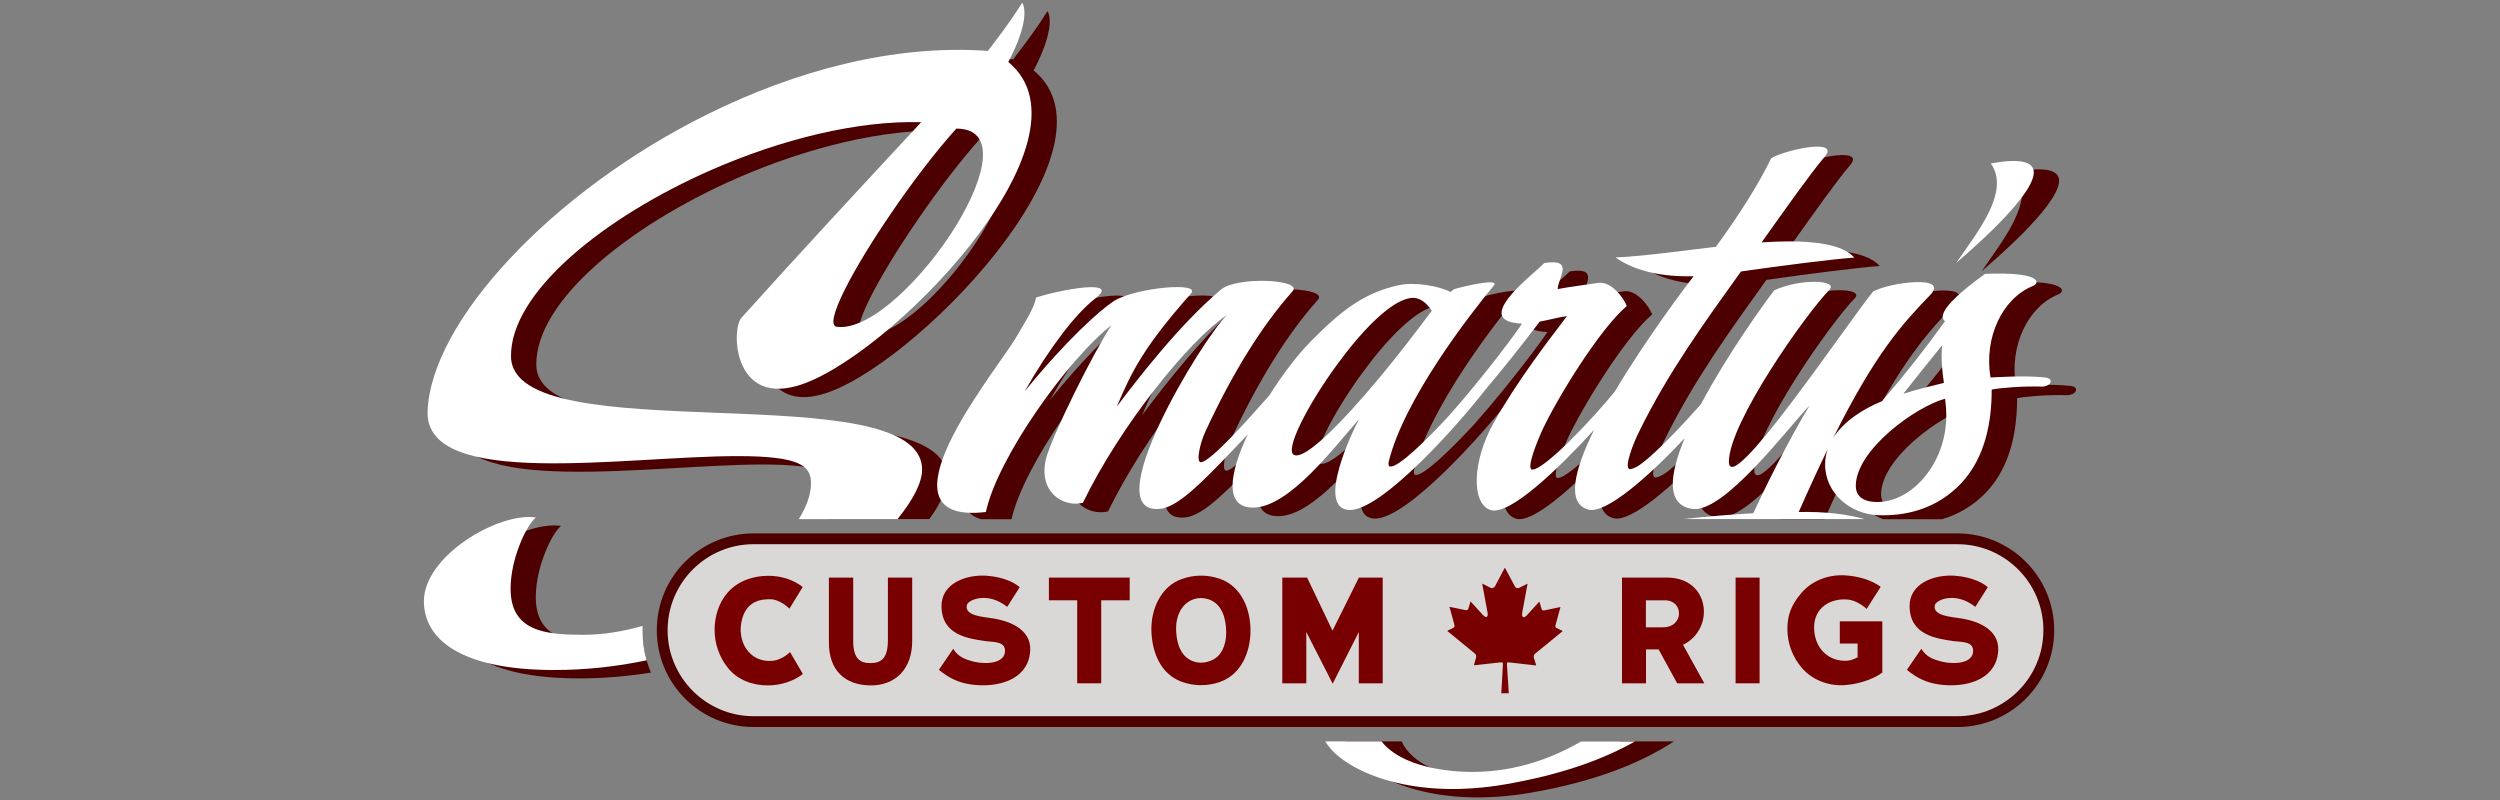 <?xml version="1.0" encoding="utf-8"?>
<!-- Generator: Adobe Illustrator 25.2.1, SVG Export Plug-In . SVG Version: 6.00 Build 0)  -->
<svg version="1.1" id="Layer_1" xmlns="http://www.w3.org/2000/svg" xmlns:xlink="http://www.w3.org/1999/xlink" x="0px" y="0px"
	 viewBox="0 0 250 80" style="enable-background:new 0 0 250 80;" xml:space="preserve">
<rect x="0" y="0" width="250" height="80" fill="#808080" stroke="none"/>
<style type="text/css">
	.st0{fill:#4C0000;}
	.st1{fill:#FFFFFF;}
	.st2{fill:#D9D8D6;}
	.st3{fill:#790000;}
</style>
<g>
	<g>
		<g>
			<path class="st0" d="M205.91,18.16c0.06-1.03-1.09-1.58-4.3-0.97c2.06,2.85-1.58,7.15-3.45,9.94
				C198.82,26.53,205.73,20.77,205.91,18.16z"/>
			<g>
				<path class="st0" d="M161.99,74.14c-4.41,2.94-9.07,4.18-13.72,3.84c-4.24-0.32-7.14-1.72-8.11-3.84h-5.53
					c0.22,0.56,0.54,1.1,0.98,1.6c2,2.3,8.18,5.15,17.52,3.52c6.18-1.08,10.74-2.83,14.27-5.12H161.99z"/>
				<path class="st0" d="M207.04,38.59c-2.12-0.24-5.15,0-5.45,0c-0.67-4,1.19-7.92,4.24-9.15c0.79-0.32,0.73-1.45-4.79-1.21
					c-2.36,1.7-5.03,3.94-4,4.73c-2,2.79-4.1,5.45-6.3,8c-1.92,0.78-3.84,2.03-4.88,3.67c4.22-8.45,6.88-11.37,9.69-14.28
					c2-2.06-4.06-1.27-5.7-0.36c-2.73,3.39-14.49,20.91-14.42,16.97c0.06-3.94,7.7-14.73,10.06-17.15c0.91-0.97-2.91-1.15-5.52,0.06
					c-0.97,1.24-4.69,6.4-7.35,11.41c-1.81,2.04-4.34,4.73-5.92,5.92c-0.48,0.36-0.91,0.55-1.15,0.55c-0.73,0,0.42-2.79,0.85-3.64
					c2.93-6,6.59-11.03,10.24-16.12c3.98-0.57,9.05-1.23,11.33-1.39c-1.21-1.37-4.14-1.62-6.5-1.62c-0.89,0-1.82,0.04-2.77,0.1
					c2.55-3.58,4.97-7.01,6.3-8.55c1.58-1.82-3.52-0.85-5.33,0.12c-1.27,2.59-3.09,5.52-5.54,8.87c-3.41,0.4-6.89,0.91-10.04,1.07
					c2,1.39,4.61,1.94,7.82,1.88l-0.06,0.06c-0.74,0.95-4.69,6.18-7.82,11.45c-1.96,2.45-6.99,7.82-8.26,7.82
					c-0.67,0,0.55-2.97,0.97-3.88c1.45-3.15,5.76-10.18,8.48-12.48c-0.36-0.91-1.64-2.55-2.91-2.3c-1.21,0.18-2.67,0.36-4,0.61
					c0-1.09,1.76-3.09-1.33-2.61c-0.99,0.99-4.61,3.76-4.26,5.19c0.12,0.48,0.71,0.83,2.02,0.87c-0.33,0.56-3.54,4.96-7.29,9.2
					c-2.25,2.43-4.96,5.1-5.86,5.1c-0.18,0-0.24-0.18-0.18-0.48c1.52-6.24,8.12-14.73,10.48-17.58c0.79-0.85-2.85,0-3.88,0.3
					c-0.3,0.12-0.18,0.18-0.42,0.3c-1.15-0.61-3.64-1.03-5.21-0.67c-3.27,0.73-5.52,2.3-8.79,5.64c-1.3,1.32-2.8,3.28-4.13,5.39
					c-2.03,2.28-5.79,6.56-6.82,6.67c-0.55,0-0.06-2,0.42-3.03c2.73-5.92,5.7-10.67,8.73-14.06c1.09-1.21-5.58-1.52-7.15-0.18
					c-4.12,3.45-8.36,8.97-10.42,11.7c1.52-3.58,2.73-6,7.39-11.27c1.21-1.27-5.64-0.61-7.7,0.73c-1.39,0.91-4.73,3.88-8.91,9.03
					c2.48-4.36,5.09-7.76,7.03-9.27c2.73-2.06-3.52-0.91-5.88-0.12c-0.18,1.03-1.15,2.55-2.12,4.18c-1.19,1.92-5.23,7.09-6.97,11.29
					c-1.15,2.78-1.3,5.14,1.02,5.85h3.07c1.24-5.48,8.3-15.29,12.51-18.53c-1.82,2.73-6.02,11.21-6.55,13.39
					c-0.77,3.27,1.7,4.85,3.7,4.36c3.7-7.64,10.55-16.18,14.42-18.79c-2.42,2.3-13.27,20.12-6.67,19.39
					c1.76-0.18,4.24-2.73,7.03-5.64c0.59-0.62,1.15-1.22,1.7-1.79c-1.83,3.89-2.38,7.31,0.53,7.31c3.64,0,8.18-6.12,10.61-8.85
					c-0.55,0.97-4.36,8.85-1.03,9.09c3.27,0.17,11.17-8.8,13.59-11.95c1.75-2.07,3.6-4.38,5.5-6.89c1.03-0.18,1.76-0.42,2.73-0.55
					c-1.94,2.55-4.97,6.48-7.33,10.67c-2.18,3.88-2.24,8.12-0.3,8.73c1.9,0.56,6.78-4.13,10.34-8.03c-1.95,3.96-2.8,7.31-0.62,7.97
					c1.77,0.54,6.19-3.41,9.68-7.13c-1.53,3.67-1.88,6.67,0.74,7.07c3.15,0.48,9.45-7.94,11.76-10.36
					c-2.17,3.57-4.39,8.1-5.52,10.53h4.49c1.03-2.33,1.97-4.37,2.85-6.17c-0.17,0.49-0.27,1-0.27,1.54c0,2.19,1.41,3.87,3.25,4.63
					h5.92c1.56-0.46,3.08-1.3,4.41-2.69c2.48-2.61,3.09-6.26,3.09-9.41c0.85-0.18,3.21-0.36,4.97-0.3
					C207.56,39.54,208.07,38.71,207.04,38.59z M131.95,46.34c-1.01-0.42,1.31-4.99,4.3-9.07c2.44-3.35,5.37-6.38,7.33-6.63
					c0.91-0.12,1.58,0.48,2.12,1.27c-1.7,2.28-3.49,4.61-5.21,6.67C136.58,43.29,133.04,46.81,131.95,46.34z M196.74,35.37
					c-0.12,1.27,0,2.55,0.18,3.76c-1.15,0.3-2.61,0.61-4.06,1.09C194.07,38.71,195.34,37.07,196.74,35.37z M190.25,51.03
					c-1.54,0-2.16-0.69-2.14-1.66c0.06-3.56,5.94-7.84,8.93-8.67c0.08,0.61,0.12,1.17,0.12,1.7
					C197.16,47.05,193.83,51.03,190.25,51.03z"/>
			</g>
			<g>
				<path class="st0" d="M76.27,46.45c6.3,0,7.35,0.99,7.35,2.72c0,0.86-0.27,1.78-0.75,2.74h10.06c1.17-1.61,1.81-3.04,1.81-4.1
					c0-9.75-41.02-1.64-41.11-11.33c-0.06-6.36,9.17-13.89,20.09-18.67c6.91-3.02,14.54-4.94,20.93-4.75
					c-6.02,6.48-12.04,12.96-17.96,19.54c-1.02,1.02-0.93,8.61,5.46,6.85c8.89-2.41,30.65-24.63,21.21-32.41
					c1.48-2.78,1.94-5,1.39-5.93c-1.39,2.22-2.59,3.7-3.43,4.82c-9.48-0.68-19.29,2.01-28.03,6.33c-15.59,7.72-27.66,20.74-28,29.69
					C44.98,49.84,65.07,46.45,76.27,46.45z M98.16,13.7c4.07,0,2.99,4.72,0.06,9.57c-3.21,5.28-8.64,10.68-12.01,10.25
					c-1.36-0.19,1.57-5.74,5.56-11.54C93.78,19.04,96.06,16.04,98.16,13.7z"/>
				<path class="st0" d="M64.29,64c-1.14,0.2-2.28,0.32-3.39,0.32c-3.83,0-7.38-0.31-7.32-4.72c0.03-2.87,1.54-6.2,2.53-7.01
					c-3.73-0.56-11.2,3.83-11.2,8.37c0,3.77,3.61,6.88,13.03,6.88c2.45,0,4.84-0.21,7.15-0.58C64.67,66.24,64.39,65.15,64.29,64z"/>
			</g>
		</g>
		<g>
			<path class="st1" d="M203.38,17.32c0.06-1.03-1.09-1.58-4.3-0.97c2.06,2.85-1.58,7.15-3.45,9.94
				C196.29,25.68,203.2,19.93,203.38,17.32z"/>
			<g>
				<path class="st1" d="M73.75,45.61c6.3,0,7.35,0.99,7.35,2.72c0,1.1-0.44,2.33-1.22,3.58h9.87c1.59-1.95,2.46-3.69,2.46-4.94
					c0-9.75-41.02-1.64-41.11-11.33c-0.06-6.36,9.17-13.89,20.09-18.67c6.91-3.02,14.54-4.94,20.93-4.75
					c-6.02,6.48-12.04,12.96-17.96,19.54c-1.02,1.02-0.93,8.61,5.46,6.85c8.89-2.41,30.65-24.63,21.21-32.41
					c1.48-2.78,1.94-5,1.39-5.93c-1.39,2.22-2.59,3.7-3.43,4.82c-9.48-0.68-19.29,2.01-28.03,6.33c-15.59,7.72-27.66,20.74-28,29.69
					C42.45,49,62.54,45.61,73.75,45.61z M95.63,12.86c4.07,0,2.99,4.72,0.06,9.57c-3.21,5.28-8.64,10.68-12.01,10.25
					c-1.36-0.19,1.57-5.74,5.56-11.54C91.25,18.2,93.53,15.2,95.63,12.86z"/>
				<path class="st1" d="M64.25,63.02c0-0.14,0.01-0.29,0.01-0.43c-1.97,0.56-3.97,0.89-5.88,0.89c-3.83,0-7.38-0.31-7.32-4.72
					c0.03-2.87,1.54-6.2,2.53-7.01c-3.73-0.56-11.2,3.83-11.2,8.37C42.39,63.88,46,67,55.41,67c3.21,0,6.31-0.35,9.25-0.97
					C64.39,65.07,64.25,64.06,64.25,63.02z"/>
			</g>
			<g>
				<path class="st1" d="M98.59,51.2c1.15-5.45,8.3-15.39,12.55-18.67c-1.82,2.73-6.02,11.21-6.55,13.39
					c-0.77,3.27,1.7,4.85,3.7,4.36c3.7-7.64,10.55-16.18,14.42-18.79c-2.42,2.3-13.27,20.12-6.67,19.39
					c1.76-0.18,4.24-2.73,7.03-5.64c0.59-0.62,1.15-1.22,1.7-1.79c-1.83,3.89-2.38,7.31,0.53,7.31c3.64,0,8.18-6.12,10.61-8.85
					c-0.55,0.97-4.36,8.85-1.03,9.09c3.27,0.17,11.17-8.8,13.59-11.95c1.75-2.07,3.6-4.38,5.5-6.89c1.03-0.18,1.76-0.42,2.73-0.55
					c-1.94,2.55-4.97,6.48-7.33,10.67c-2.18,3.88-2.24,8.12-0.3,8.73c1.91,0.56,6.78-4.13,10.34-8.03c-1.95,3.96-2.8,7.32-0.62,7.97
					c1.77,0.54,6.19-3.41,9.68-7.13c-1.53,3.67-1.88,6.67,0.74,7.07c3.15,0.48,9.45-7.94,11.76-10.36
					c-2.24,3.7-4.55,8.42-5.64,10.79c-1.72,0.11-4.15,0.27-7.02,0.59h18.14c-1.76-0.5-3.94-0.76-6.58-0.71
					c1.05-2.38,2.02-4.47,2.91-6.31c-0.17,0.49-0.27,1-0.27,1.54c0,2.97,2.61,5.01,5.33,5.09c2.73,0.1,5.82-0.61,8.24-3.15
					c2.48-2.61,3.09-6.26,3.09-9.41c0.85-0.18,3.21-0.36,4.97-0.3c0.89,0.04,1.39-0.79,0.36-0.91c-2.12-0.24-5.15,0-5.45,0
					c-0.67-4,1.19-7.92,4.24-9.15c0.79-0.32,0.73-1.45-4.79-1.21c-2.36,1.7-5.03,3.94-4,4.73c-2,2.79-4.1,5.45-6.3,8
					c-1.92,0.78-3.84,2.03-4.88,3.67c4.22-8.45,6.88-11.37,9.69-14.28c2-2.06-4.06-1.27-5.7-0.36
					c-2.73,3.39-14.49,20.91-14.42,16.97s7.7-14.73,10.06-17.15c0.91-0.97-2.91-1.15-5.52,0.06c-0.97,1.24-4.69,6.4-7.35,11.41
					c-1.81,2.04-4.34,4.73-5.92,5.92c-0.48,0.36-0.91,0.55-1.15,0.55c-0.73,0,0.42-2.79,0.85-3.64c2.93-6,6.59-11.03,10.24-16.12
					c3.98-0.57,9.05-1.23,11.33-1.39c-1.21-1.37-4.14-1.62-6.5-1.62c-0.89,0-1.82,0.04-2.77,0.1c2.55-3.58,4.97-7.01,6.3-8.55
					c1.58-1.82-3.52-0.85-5.33,0.12c-1.27,2.59-3.09,5.52-5.54,8.87c-3.41,0.4-6.89,0.91-10.04,1.07c2,1.39,4.61,1.94,7.82,1.88
					l-0.06,0.06c-0.74,0.95-4.69,6.18-7.82,11.45c-1.96,2.45-6.99,7.82-8.26,7.82c-0.67,0,0.55-2.97,0.97-3.88
					c1.45-3.15,5.76-10.18,8.48-12.48c-0.36-0.91-1.64-2.55-2.91-2.3c-1.21,0.18-2.67,0.36-4,0.61c0-1.09,1.76-3.09-1.33-2.61
					c-0.99,0.99-4.61,3.76-4.26,5.19c0.12,0.48,0.71,0.83,2.02,0.87c-0.33,0.56-3.54,4.96-7.29,9.2c-2.25,2.43-4.96,5.1-5.86,5.1
					c-0.18,0-0.24-0.18-0.18-0.48c1.52-6.24,8.12-14.73,10.48-17.58c0.79-0.85-2.85,0-3.88,0.3c-0.3,0.12-0.18,0.18-0.42,0.3
					c-1.15-0.61-3.64-1.03-5.21-0.67c-3.27,0.73-5.52,2.3-8.79,5.64c-1.3,1.32-2.8,3.28-4.13,5.39c-2.03,2.28-5.79,6.56-6.82,6.67
					c-0.55,0-0.06-2,0.42-3.03c2.73-5.92,5.7-10.67,8.73-14.06c1.09-1.21-5.58-1.52-7.15-0.18c-4.12,3.45-8.36,8.97-10.42,11.7
					c1.52-3.58,2.73-6,7.39-11.27c1.21-1.27-5.64-0.61-7.7,0.73c-1.39,0.91-4.73,3.88-8.91,9.03c2.48-4.36,5.09-7.76,7.03-9.27
					c2.73-2.06-3.52-0.91-5.88-0.12c-0.18,1.03-1.15,2.55-2.12,4.18c-1.19,1.92-5.23,7.09-6.97,11.29
					C93.02,48.9,93.24,51.83,98.59,51.2z M194.21,34.53c-0.12,1.27,0,2.55,0.18,3.76c-1.15,0.3-2.61,0.61-4.06,1.09
					C191.54,37.87,192.82,36.23,194.21,34.53z M194.51,39.87c0.08,0.61,0.12,1.17,0.12,1.7c0,4.65-3.33,8.63-6.91,8.63
					c-1.54,0-2.16-0.69-2.14-1.66C185.64,44.98,191.52,40.69,194.51,39.87z M133.73,36.43c2.44-3.35,5.37-6.38,7.33-6.63
					c0.91-0.12,1.58,0.48,2.12,1.27c-1.7,2.28-3.49,4.61-5.21,6.67c-3.92,4.71-7.45,8.22-8.55,7.76
					C128.41,45.08,130.74,40.51,133.73,36.43z"/>
				<path class="st1" d="M158.12,74.14c-4,2.33-8.19,3.3-12.37,3c-3.65-0.28-6.31-1.35-7.6-3h-5.63c0.16,0.26,0.35,0.51,0.57,0.76
					c2,2.3,8.18,5.15,17.52,3.52c5.4-0.94,9.56-2.4,12.88-4.27H158.12z"/>
			</g>
		</g>
	</g>
	<g>
		<path class="st2" d="M75.36,72.16c-5.04,0-9.14-4.1-9.14-9.14s4.1-9.14,9.14-9.14h120.38c5.04,0,9.14,4.1,9.14,9.14
			s-4.1,9.14-9.14,9.14H75.36z"/>
		<path class="st0" d="M195.74,54.42c4.74,0,8.6,3.86,8.6,8.6c0,4.74-3.86,8.6-8.6,8.6H75.36c-4.74,0-8.6-3.86-8.6-8.6
			c0-4.74,3.86-8.6,8.6-8.6H195.74 M195.74,53.34H75.36c-5.35,0-9.68,4.33-9.68,9.68v0c0,5.35,4.33,9.68,9.68,9.68h120.38
			c5.35,0,9.68-4.33,9.68-9.68v0C205.42,57.68,201.08,53.34,195.74,53.34L195.74,53.34z"/>
	</g>
	<g>
		<path class="st3" d="M80.29,67.4c-0.96,0.74-2.24,1.14-3.52,1.14c-1.5,0-3.01-0.54-3.97-1.74c-0.88-1.09-1.34-2.46-1.34-3.81
			c0-1.31,0.4-2.72,1.33-3.76c1.07-1.2,2.61-1.65,4.06-1.65c1.25,0,2.48,0.38,3.42,1.12l-1.33,2.17c-0.43-0.46-1.22-0.9-1.77-0.94
			c-1.3-0.06-2.48,0.32-2.94,1.9c-0.66,2.27,0.72,4.49,3.04,4.25c0.56-0.05,1.31-0.43,1.73-0.88L80.29,67.4z"/>
		<path class="st3" d="M88.79,57.76h2.43v6.35c0,2.75-1.65,4.45-4.17,4.43c-2.57-0.02-4.16-1.52-4.16-4.27v-6.51h2.43v6.33
			c0,1.82,0.72,2.22,1.71,2.22c1.12,0,1.76-0.5,1.76-2.3V57.76z"/>
		<path class="st3" d="M95.32,64.88c0.22,0.35,0.51,0.66,0.88,0.86c1.41,0.77,4.24,0.91,4.3-0.61c0.05-1.04-1.22-0.91-1.98-1.02
			c-1.73-0.26-4.32-0.61-4.37-3.44c-0.05-2.33,2.45-3.23,4.49-3.1c1.92,0.13,3.01,0.85,3.33,1.15l-1.25,1.97
			c-0.67-0.54-1.5-0.9-2.35-0.9c-0.96,0-1.63,0.42-1.69,0.74c-0.22,1.06,1.63,1.15,2.62,1.31c1.87,0.3,4.08,1.23,3.68,3.63
			c-0.43,2.61-3.29,3.26-5.6,3.01c-1.52-0.16-2.49-0.69-3.49-1.5L95.32,64.88z"/>
		<path class="st3" d="M107.72,68.33v-8.3h-2.83v-2.27h8.08v2.27h-2.85v8.3H107.72z"/>
		<path class="st3" d="M115.14,63.05c-0.05-2.08,0.91-4.4,3.04-5.15c1.25-0.45,2.61-0.45,3.85,0c2.11,0.75,3.02,3.01,3.02,5.15
			c0,2.13-0.91,4.37-3.02,5.13c-1.25,0.45-2.61,0.45-3.85,0C116.05,67.42,115.19,65.2,115.14,63.05z M119.22,59.98
			c-1.09,0.46-1.61,1.63-1.61,2.81c0,1.36,0.37,2.8,1.63,3.31c0.58,0.24,1.22,0.21,1.81-0.02c1.12-0.4,1.57-1.62,1.57-2.81
			c0-1.34-0.37-2.78-1.62-3.29C120.42,59.76,119.78,59.74,119.22,59.98z"/>
		<path class="st3" d="M135.88,68.33V63.2l-2.61,5.17l-2.64-5.17v5.13h-2.4V57.76h2.48l2.54,5.31l2.64-5.31h2.38v10.57H135.88z"/>
	</g>
	<g>
		<path class="st3" d="M167.72,68.33l-1.86-3.39h-1.26v3.39h-2.4V57.76h4.51c2.45,0,3.68,1.66,3.68,3.41c0,1.29-0.7,2.64-2.09,3.31
			l2.13,3.85H167.72z M166.28,62.73c1.12,0,1.62-0.72,1.62-1.39c0-0.66-0.46-1.31-1.41-1.31h-1.9v2.7H166.28z"/>
		<path class="st3" d="M173.56,68.33V57.76h2.4v10.57H173.56z"/>
		<path class="st3" d="M185.76,64.35h-1.78v-2.22h4.25v5.13c-1.01,0.75-2.62,1.2-3.9,1.26c-1.58,0.06-3.13-0.54-4.17-1.76
			c-0.91-1.07-1.42-2.43-1.42-3.85c0-1.3,0.32-2.33,1.36-3.57c1.07-1.28,2.72-1.89,4.37-1.81c1.28,0.08,2.59,0.42,3.6,1.15
			l-1.41,2.22c-0.45-0.46-1.25-0.88-1.84-0.94c-1.73-0.18-3.44,0.78-3.41,2.83c0.03,2.08,1.49,3.41,3.34,3.28
			c0.32-0.03,0.66-0.16,1.01-0.34V64.35z"/>
		<path class="st3" d="M192.13,64.88c0.22,0.35,0.51,0.66,0.88,0.86c1.41,0.77,4.24,0.91,4.3-0.61c0.05-1.04-1.21-0.91-1.98-1.02
			c-1.73-0.26-4.32-0.61-4.37-3.44c-0.05-2.33,2.45-3.23,4.49-3.1c1.92,0.13,3.01,0.85,3.33,1.15l-1.25,1.97
			c-0.67-0.54-1.5-0.9-2.35-0.9c-0.96,0-1.63,0.42-1.7,0.74c-0.22,1.06,1.63,1.15,2.62,1.31c1.87,0.3,4.08,1.23,3.68,3.63
			c-0.43,2.61-3.29,3.26-5.6,3.01c-1.52-0.16-2.5-0.69-3.49-1.5L192.13,64.88z"/>
	</g>
	<path class="st3" d="M150.13,69.33c0.01-0.18,0.02-0.35,0.03-0.52c0.03-0.54,0.06-1.07,0.09-1.61c0.01-0.27,0.03-0.54,0.04-0.82
		c0-0.09-0.02-0.13-0.11-0.14c-0.11-0.01-0.23,0.01-0.35,0.02c-0.48,0.05-0.95,0.1-1.43,0.16c-0.31,0.03-0.61,0.07-0.92,0.1
		c-0.03,0-0.05,0-0.09,0.01c0.03-0.09,0.05-0.17,0.07-0.25c0.05-0.16,0.1-0.32,0.14-0.49c0.06-0.24-0.01-0.34-0.13-0.45
		c-0.9-0.74-1.8-1.47-2.7-2.21c-0.01-0.01-0.03-0.03-0.05-0.04c0.08-0.04,0.14-0.07,0.21-0.11c0.13-0.06,0.26-0.13,0.39-0.19
		c0.11-0.06,0.15-0.12,0.13-0.25c-0.04-0.18-0.09-0.36-0.14-0.54c-0.11-0.42-0.23-0.84-0.35-1.27c0-0.01-0.01-0.03-0.01-0.05
		c0.18,0.04,0.36,0.08,0.53,0.11c0.35,0.08,0.71,0.15,1.06,0.22c0.05,0.01,0.1,0.01,0.15,0c0.07-0.01,0.12-0.06,0.14-0.13
		c0.07-0.24,0.14-0.49,0.22-0.73c0.01-0.01,0.02-0.01,0.02-0.02c0.01,0.02,0.02,0.05,0.03,0.06c0.4,0.45,0.81,0.9,1.22,1.34
		c0.06,0.06,0.13,0.11,0.2,0.15c0.1,0.05,0.19,0.01,0.23-0.1c0.04-0.1,0.03-0.2,0.01-0.3c-0.18-0.95-0.35-1.9-0.53-2.85
		c0-0.02,0-0.04-0.01-0.07c0.09,0.04,0.17,0.08,0.25,0.12c0.18,0.09,0.37,0.18,0.55,0.28c0.2,0.11,0.39,0.02,0.49-0.15
		c0.31-0.59,0.63-1.18,0.94-1.78c0.01-0.02,0.02-0.04,0.04-0.06c0.02,0.03,0.03,0.05,0.04,0.07c0.32,0.59,0.63,1.19,0.95,1.78
		c0.1,0.19,0.28,0.25,0.47,0.15c0.25-0.12,0.49-0.25,0.74-0.37c0.02-0.01,0.04-0.02,0.07-0.03c-0.03,0.15-0.05,0.29-0.08,0.42
		c-0.13,0.72-0.27,1.45-0.4,2.17c-0.03,0.14-0.06,0.27-0.07,0.41c-0.01,0.07,0,0.15,0.02,0.22c0.03,0.12,0.13,0.16,0.24,0.11
		c0.07-0.04,0.14-0.09,0.2-0.15c0.41-0.45,0.81-0.89,1.22-1.34c0.01-0.01,0.03-0.03,0.05-0.05c0.01,0.03,0.02,0.05,0.02,0.07
		c0.07,0.22,0.13,0.44,0.2,0.67c0.02,0.09,0.08,0.13,0.16,0.14c0.05,0.01,0.11,0,0.16-0.01c0.51-0.11,1.01-0.22,1.52-0.32
		c0.01,0,0.03,0,0.05,0c-0.01,0.05-0.02,0.1-0.04,0.14c-0.15,0.55-0.3,1.1-0.45,1.65c-0.01,0.03-0.02,0.07-0.02,0.1
		c-0.01,0.09,0.03,0.16,0.11,0.2c0.19,0.09,0.37,0.18,0.56,0.27c0.02,0.01,0.04,0.02,0.06,0.03c-0.02,0.02-0.04,0.03-0.05,0.05
		c-0.89,0.73-1.78,1.47-2.68,2.19c-0.18,0.14-0.19,0.3-0.14,0.47c0.07,0.23,0.14,0.46,0.21,0.69c0,0.01,0.01,0.02,0.01,0.04
		c-0.11-0.01-0.22-0.02-0.33-0.03c-0.59-0.07-1.17-0.13-1.76-0.2c-0.21-0.02-0.43-0.05-0.64-0.07c-0.03,0-0.07,0-0.11,0
		c-0.06,0.01-0.09,0.05-0.09,0.12c0.02,0.37,0.04,0.73,0.07,1.1c0.02,0.41,0.05,0.82,0.08,1.23c0.01,0.21,0.03,0.42,0.04,0.64
		C150.65,69.33,150.4,69.33,150.13,69.33z"/>
</g>
</svg>
